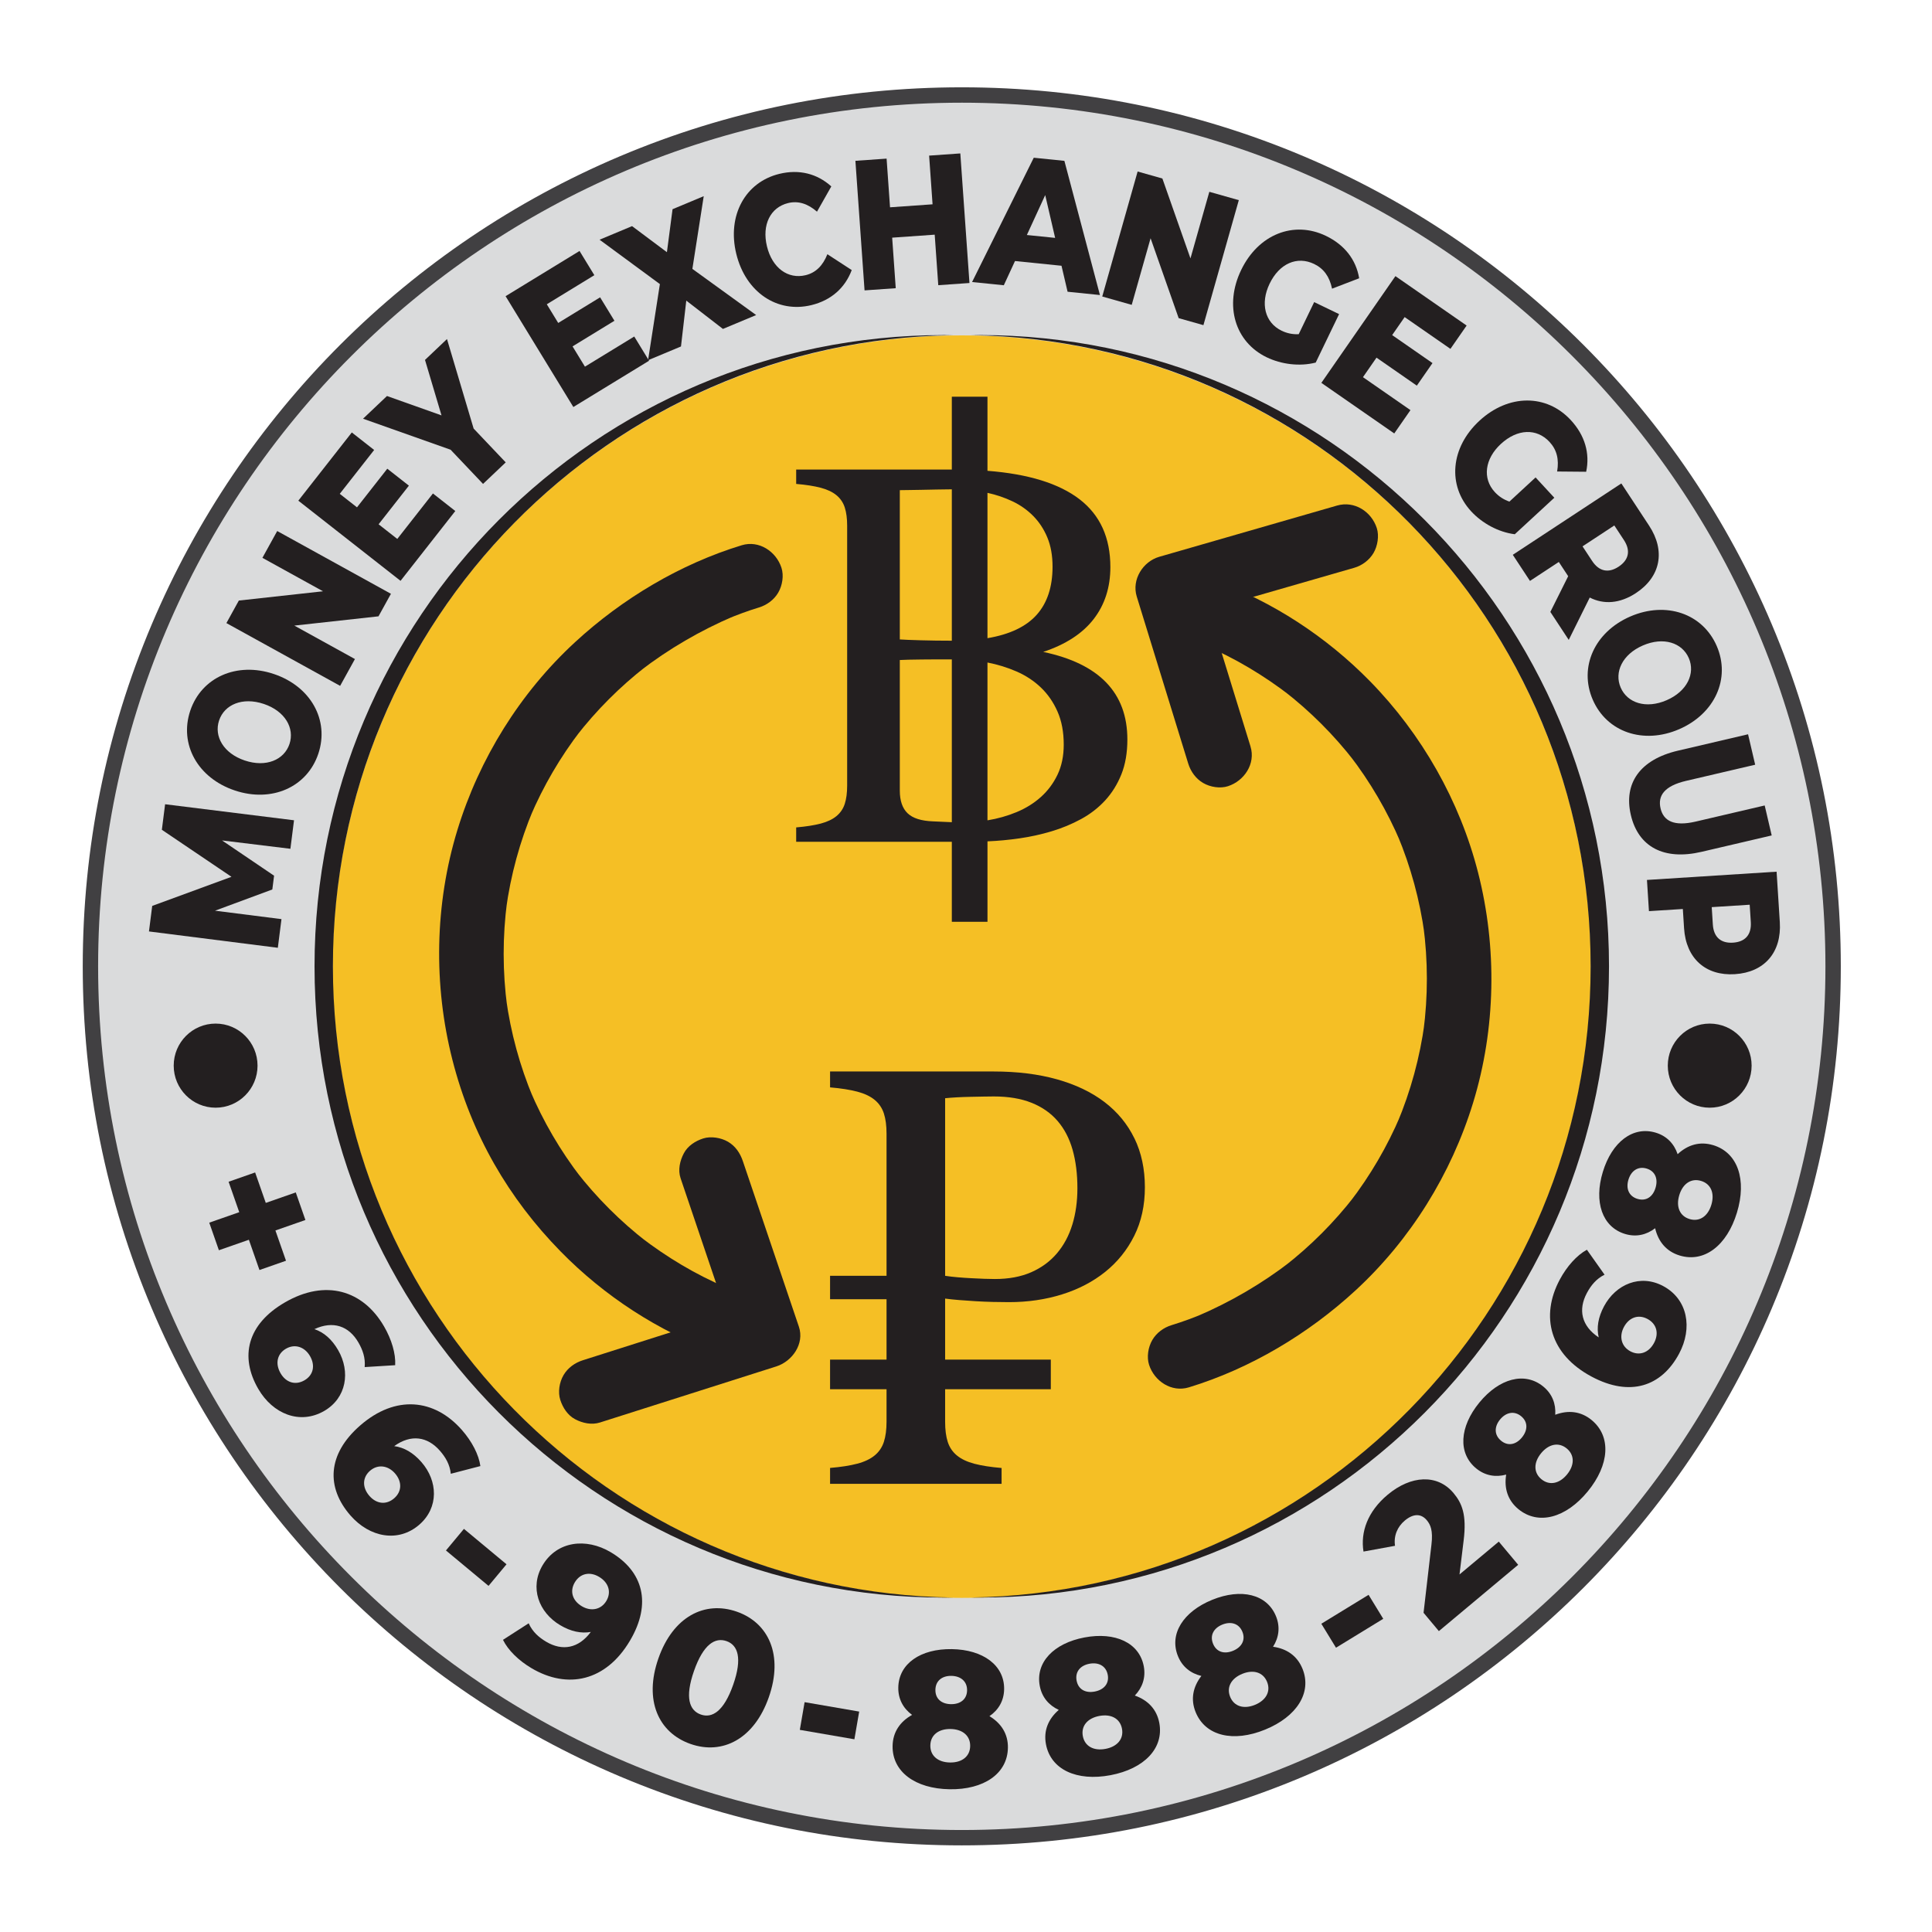 <svg id="Layer_1" data-name="Layer 1" xmlns="http://www.w3.org/2000/svg" viewBox="0 0 1417.32 1417.32">
  <defs>
    <style>
      .cls-1 {
        fill: #f5bf25;
      }

      .cls-2 {
        fill: #dadbdc;
      }

      .cls-3 {
        fill: #231f20;
      }

      .cls-4 {
        fill: #414042;
      }
    </style>
  </defs>
  <g>
    <circle class="cls-2" cx="705.56" cy="708.92" r="639.21"/>
    <path class="cls-4" d="M705.56,1353.77c-87.05,0-171.5-17.05-251.01-50.68-38.21-16.16-75.07-36.17-109.54-59.46-34.14-23.07-66.25-49.56-95.43-78.74-29.18-29.18-55.67-61.29-78.74-95.43-23.29-34.47-43.29-71.33-59.46-109.54-33.63-79.5-50.68-163.95-50.68-251.01s17.05-171.5,50.68-251.01c16.16-38.21,36.17-75.07,59.46-109.54,23.07-34.14,49.56-66.25,78.74-95.43s61.29-55.67,95.43-78.74c34.47-23.29,71.33-43.29,109.54-59.46,79.5-33.63,163.95-50.68,251.01-50.68s171.5,17.05,251.01,50.68c38.21,16.16,75.07,36.17,109.54,59.46,34.14,23.07,66.25,49.56,95.43,78.74,29.18,29.18,55.67,61.29,78.74,95.43,23.29,34.47,43.29,71.33,59.46,109.54,33.63,79.5,50.68,163.95,50.68,251.01s-17.05,171.5-50.68,251.01c-16.16,38.21-36.17,75.07-59.46,109.54-23.07,34.14-49.56,66.25-78.74,95.43s-61.29,55.67-95.43,78.74c-34.47,23.29-71.33,43.29-109.54,59.46-79.5,33.63-163.95,50.68-251.01,50.68Zm0-1278.43c-349.35,0-633.58,284.22-633.58,633.58s284.22,633.58,633.58,633.58,633.58-284.22,633.58-633.58S1054.91,75.34,705.56,75.34Z"/>
  </g>
  <ellipse class="cls-1" cx="705.56" cy="709.13" rx="461.56" ry="463.08"/>
  <path class="cls-3" d="M244.22,708.9c0-253.49,203.02-459.41,454.82-463.02-2.24-.03-4.49-.05-6.74-.05-254.91,0-461.56,207.33-461.56,463.08s206.65,463.08,461.56,463.08c2.25,0,4.49-.02,6.74-.05-251.81-3.61-454.82-209.53-454.82-463.02Z"/>
  <path class="cls-3" d="M1166.89,708.9c0,253.49-203.02,459.41-454.82,463.02,2.24,.03,4.49,.05,6.74,.05,254.91,0,461.56-207.33,461.56-463.08s-206.65-463.08-461.56-463.08c-2.25,0-4.49,.02-6.74,.05,251.81,3.61,454.82,209.53,454.82,463.02Z"/>
  <path class="cls-3" d="M698.26,676.25v-58.73h-114.18v-10.53c7.2-.61,13.2-1.55,18.02-2.82,4.81-1.27,8.67-3.1,11.55-5.49,2.89-2.39,4.92-5.39,6.08-9,1.16-3.61,1.75-8.06,1.75-13.35v-190.67c0-5.29-.58-9.74-1.75-13.35-1.17-3.61-3.19-6.61-6.08-9-2.89-2.39-6.74-4.22-11.55-5.49-4.82-1.27-10.82-2.21-18.02-2.82v-10.53h114.18v-53.46h26.15v54.37c30,2.34,52.53,9.3,67.58,20.9,15.05,11.59,22.58,28.17,22.58,49.73,0,14.85-4.08,27.56-12.24,38.13-8.16,10.58-20.5,18.61-37.02,24.1,41.15,8.64,61.73,30.05,61.73,64.22,0,9.76-1.47,18.3-4.41,25.63-2.94,7.32-6.92,13.7-11.93,19.14-5.02,5.44-10.9,9.99-17.64,13.65-6.74,3.66-13.91,6.64-21.51,8.92-7.6,2.29-15.43,4.02-23.49,5.19-8.06,1.17-15.94,1.91-23.64,2.21v59.04h-26.15Zm-38.16-316.68v109.52c1.32,.1,3.32,.21,6.01,.31,2.68,.1,5.78,.21,9.27,.31,3.5,.1,7.22,.18,11.17,.23,3.95,.05,7.85,.08,11.71,.08v-111.05c-3.34,0-7.02,.05-11.02,.15-4.01,.1-7.86,.18-11.55,.23-3.7,.05-6.97,.1-9.81,.15-2.84,.05-4.77,.08-5.78,.08Zm0,124.62v95.79c0,7.42,1.9,12.97,5.7,16.63,3.8,3.66,10.06,5.64,18.78,5.95l13.68,.61v-119.44h-10.79c-3.85,0-7.6,.03-11.25,.08-3.65,.05-6.92,.1-9.81,.15-2.89,.05-4.99,.13-6.31,.23Zm112.05-68.49c0-8.13-1.27-15.25-3.8-21.36-2.53-6.1-5.98-11.36-10.34-15.79-4.36-4.42-9.43-8.01-15.2-10.75-5.78-2.75-11.91-4.83-18.4-6.25v106.62c16.32-2.75,28.36-8.47,36.11-17.16,7.75-8.69,11.63-20.46,11.63-35.31Zm8.21,130.57c0-9.25-1.52-17.34-4.56-24.25-3.04-6.91-7.12-12.81-12.24-17.69-5.12-4.88-11.07-8.79-17.86-11.75-6.79-2.95-13.89-5.13-21.29-6.56v115.78c7.5-1.22,14.62-3.23,21.36-6.03,6.74-2.8,12.67-6.48,17.79-11.06,5.12-4.58,9.2-10.04,12.24-16.4,3.04-6.35,4.56-13.7,4.56-22.04Z"/>
  <path class="cls-3" d="M832.22,835.12c-5.11-10.5-12.42-19.38-21.96-26.66-9.54-7.27-21.16-12.82-34.84-16.66-13.7-3.84-29.17-5.76-46.45-5.76h-120.03v11.66c7.97,.68,14.62,1.73,19.96,3.13,5.33,1.41,9.6,3.43,12.79,6.07,3.2,2.65,5.44,5.97,6.74,9.97,1.29,4,1.94,8.93,1.94,14.79v104.25h-41.43v17.19h41.43v44.33h-41.43v21.7h41.43v23.79c0,5.86-.65,10.79-1.94,14.79-1.29,4-3.54,7.33-6.74,9.97-3.2,2.65-7.46,4.68-12.79,6.08-5.33,1.41-11.99,2.45-19.96,3.12v11.66h125.83v-11.62c-7.98-.67-14.62-1.71-19.96-3.11-5.33-1.41-9.61-3.43-12.8-6.06-3.2-2.63-5.44-5.95-6.73-9.93-1.29-3.98-1.93-8.9-1.93-14.74v-23.95h77.53v-21.7h-77.53v-44.79c3.02,.41,6.46,.78,10.33,1.08,3.87,.31,7.9,.59,12.1,.85,4.2,.26,8.41,.43,12.61,.53,4.19,.1,8.14,.15,11.85,.15,13.78,0,26.72-1.89,38.82-5.67,12.1-3.78,22.66-9.28,31.68-16.5s16.13-16.05,21.34-26.48c5.21-10.43,7.81-22.32,7.81-35.63s-2.55-25.38-7.66-35.88Zm-45.54,63.19c-2.46,8.11-6.22,15.13-11.26,21.09-5.05,5.96-11.36,10.6-18.93,13.92-7.57,3.32-16.45,4.97-26.65,4.97-2.24,0-4.84-.05-7.82-.16-2.97-.11-6.09-.26-9.34-.43-3.26-.16-6.56-.39-9.92-.67-3.36-.28-6.5-.64-9.41-1.09v-130.28c2.35-.24,5.18-.47,8.49-.65,3.31-.18,6.68-.31,10.09-.37,3.42-.06,6.63-.13,9.67-.19,3.03-.06,5.5-.09,7.41-.09,10.76,0,20.01,1.55,27.74,4.65,7.73,3.09,14.1,7.53,19.09,13.32,4.99,5.8,8.66,12.85,11.02,21.17,2.35,8.32,3.53,17.71,3.53,28.17,0,9.68-1.24,18.56-3.7,26.66Z"/>
  <g>
    <path class="cls-3" d="M213.03,622.67l-50.14-6.12,38.17,25.86-1.28,10.11-42.05,15.57,48.76,6.18-2.67,21.03-94.54-11.99,2.38-18.73,58.15-21.35-51.07-34.5,2.38-18.73,94.57,11.76-2.65,20.91Z"/>
    <path class="cls-3" d="M172.23,579.88c-27.11-9.08-40.91-33.87-32.67-58.47s34.19-36.06,61.3-26.97,40.91,33.87,32.67,58.47-34.19,36.06-61.3,26.97Zm21.27-63.48c-15.62-5.23-28.87,.46-32.77,12.1-3.9,11.64,3.24,24.17,18.86,29.41,15.62,5.23,28.87-.46,32.77-12.1,3.9-11.64-3.24-24.17-18.86-29.41Z"/>
    <path class="cls-3" d="M203.36,389.56l83.43,46.05-9.12,16.53-61.75,6.8,44.46,24.54-10.86,19.67-83.43-46.05,9.12-16.53,61.75-6.8-44.46-24.54,10.86-19.67Z"/>
    <path class="cls-3" d="M317.62,362.03l16.39,12.85-40.17,51.22-74.99-58.81,39.24-50.04,16.39,12.85-25.23,32.17,12.64,9.91,22.23-28.34,15.85,12.43-22.23,28.34,13.71,10.75,26.16-33.36Z"/>
    <path class="cls-3" d="M347.48,314.42l23.52,24.79-16.64,15.79-23.8-25.08-64.23-22.75,17.56-16.66,40,14.22-12.11-40.69,16.13-15.31,19.56,65.71Z"/>
    <path class="cls-3" d="M465.29,246.87l10.86,17.77-55.54,33.95-49.71-81.31,54.25-33.17,10.86,17.77-34.88,21.33,8.38,13.71,30.73-18.79,10.51,17.19-30.73,18.79,9.09,14.87,36.17-22.11Z"/>
    <path class="cls-3" d="M530.35,241.31l-26.89-20.78-3.89,33.64-24.15,10.09,8.67-55.85-44.24-32.56,23.83-9.96,25.57,19.12,4.14-31.54,22.87-9.56-8.33,53.35,46.79,33.86-24.37,10.18Z"/>
    <path class="cls-3" d="M540.14,186.26c-6.87-28.17,6.6-52.62,31.58-58.71,14.52-3.54,27.73-.18,38.13,9.2l-10.5,18.54c-6.66-5.8-13.67-8.16-21.21-6.32-12.94,3.16-19.36,15.93-15.49,31.8,3.87,15.87,15.46,24.26,28.4,21.1,7.54-1.84,12.68-7.16,15.92-15.37l17.86,11.62c-4.91,13.11-15.1,22.18-29.61,25.72-24.98,6.09-48.19-9.4-55.07-37.57Z"/>
    <path class="cls-3" d="M704.49,112.55l6.71,95.06-22.88,1.61-2.62-37.07-31.2,2.2,2.62,37.07-22.88,1.61-6.71-95.06,22.88-1.61,2.52,35.72,31.2-2.2-2.52-35.72,22.88-1.61Z"/>
    <path class="cls-3" d="M778.72,194.96l-34.11-3.47-8.21,17.78-23.28-2.37,45.25-91.19,22.47,2.29,26.08,98.44-23.74-2.42-4.46-19.06Zm-4.67-20.45l-7.28-31.39-13.46,29.28,20.74,2.11Z"/>
    <path class="cls-3" d="M908.79,146.83l-25.96,91.7-18.16-5.14-20.6-58.61-13.84,48.86-21.62-6.12,25.96-91.7,18.16,5.14,20.6,58.61,13.84-48.86,21.62,6.12Z"/>
    <path class="cls-3" d="M964.1,221.63l18.26,8.8-17.15,35.56c-11.88,3.04-25.29,1.26-35.94-3.87-23.27-11.22-31.35-37.93-18.75-64.05,12.59-26.12,38.53-36.44,62.21-25.02,13.67,6.59,22.07,17.44,24.36,31.09l-19.89,7.64c-1.87-8.91-6.14-14.75-13.13-18.12-12.52-6.04-25.54-.37-32.69,14.47-6.98,14.47-3.48,28.55,8.83,34.49,3.86,1.86,7.93,2.76,12.52,2.56l11.35-23.55Z"/>
    <path class="cls-3" d="M1034.71,300.87l-11.88,17.11-53.48-37.11,54.33-78.3,52.24,36.25-11.88,17.11-33.59-23.31-9.16,13.2,29.59,20.54-11.49,16.55-29.59-20.54-9.93,14.32,34.83,24.17Z"/>
    <path class="cls-3" d="M1126.51,350.25l13.75,14.89-29.01,26.78c-12.17-1.54-23.99-8.12-32-16.8-17.52-18.98-15.23-46.79,6.08-66.47,21.31-19.67,49.22-19.74,67.05-.43,10.29,11.15,14.12,24.32,11.24,37.86l-21.3-.19c1.53-8.98-.29-15.97-5.55-21.67-9.43-10.21-23.62-9.72-35.72,1.45-11.8,10.9-13.72,25.28-4.45,35.32,2.91,3.15,6.36,5.48,10.71,6.98l19.2-17.73Z"/>
    <path class="cls-3" d="M1150.42,422.71l-6.87-10.45-21.16,13.91-12.6-19.16,79.63-52.36,20.36,30.97c12.16,18.49,8.53,37.5-9.67,49.47-11.72,7.7-23.54,8.55-33.86,3.27l-15.42,31.07-13.49-20.52,13.08-26.2Zm40.85-26.58l-7-10.65-23.32,15.33,7,10.65c5.22,7.94,12.15,9.06,19.43,4.28,7.39-4.86,9.11-11.67,3.89-19.61Z"/>
    <path class="cls-3" d="M1196.02,452.25c26.24-11.36,53.07-2.15,63.38,21.66s-1.34,49.68-27.58,61.04c-26.24,11.36-53.07,2.15-63.38-21.66-10.31-23.81,1.34-49.68,27.58-61.04Zm26.6,61.44c15.12-6.54,21.17-19.64,16.29-30.91-4.88-11.27-18.57-15.82-33.68-9.27-15.12,6.54-21.17,19.64-16.29,30.91,4.88,11.27,18.57,15.82,33.68,9.27Z"/>
    <path class="cls-3" d="M1230.94,550.69l51.44-12.02,5.22,22.33-50.64,11.83c-15.91,3.72-20.96,10.84-18.77,20.2,2.16,9.25,9.84,13.4,25.75,9.69l50.64-11.83,5.14,21.99-51.44,12.02c-27.71,6.47-46.43-3.66-51.89-27.01s6.84-40.73,34.55-47.2Z"/>
    <path class="cls-3" d="M1272.77,714.66c-21.6,1.38-35.94-11.64-37.34-33.72l-.9-14.1-24.86,1.58-1.46-22.89,95.1-6.06,2.36,36.99c1.41,22.08-11.16,36.81-32.9,38.19Zm-1.47-23.12c8.83-.56,13.69-5.63,13.09-15.11l-.81-12.72-27.85,1.77,.81,12.72c.6,9.48,6.07,13.89,14.76,13.34Z"/>
  </g>
  <g>
    <path class="cls-3" d="M190.34,931.69l-7.76-22.2-22,7.69-7.07-20.23,22-7.69-7.81-22.33,19.47-6.81,7.81,22.33,22-7.69,7.07,20.23-22,7.69,7.76,22.2-19.47,6.81Z"/>
    <path class="cls-3" d="M237.86,1035.06c-17.84,10.34-37.72,2.25-48.4-16.17-13.68-23.59-8.2-47.36,19.54-63.44,29.81-17.29,57.34-8.96,72.76,17.65,5.51,9.51,8.62,19.93,8.15,28.41l-22.38,1.39c.63-6.8-1.47-12.66-4.61-18.08-6.98-12.04-18.5-16.14-32.27-9.76,6.88,2.29,12.78,7.39,17.38,15.34,9.21,15.89,6.19,35.17-10.18,44.67Zm-14.5-22.47c6.6-3.83,8.03-10.93,4.05-17.79-3.98-6.86-11.17-9.13-17.65-5.37-6.35,3.68-8.1,10.81-3.91,18.03,3.91,6.74,10.79,9.03,17.51,5.13Z"/>
    <path class="cls-3" d="M307.72,1118.41c-15.53,13.56-36.59,9.41-50.6-6.63-17.94-20.55-17.1-44.92,7.06-66.01,25.96-22.66,54.57-19.75,74.8,3.42,7.23,8.28,12.27,17.92,13.43,26.33l-21.7,5.64c-.68-6.79-3.86-12.15-7.98-16.87-9.15-10.48-21.24-12.3-33.54-3.41,7.19,.93,13.95,4.81,19.99,11.73,12.08,13.84,12.8,33.34-1.46,45.79Zm-18.53-19.29c5.75-5.02,5.79-12.26,.58-18.24-5.22-5.97-12.71-6.82-18.35-1.9-5.53,4.83-5.89,12.16-.39,18.45,5.13,5.87,12.31,6.8,18.16,1.69Z"/>
    <path class="cls-3" d="M340.34,1121.58l31.24,25.98-13.19,15.85-31.24-25.98,13.19-15.85Z"/>
    <path class="cls-3" d="M462.09,1203.69c-17.58,29.64-45.67,35.81-72.24,20.05-9.34-5.54-17.13-13.12-20.86-20.75l18.85-12.14c2.77,6.24,7.46,10.34,12.84,13.53,11.85,7.03,23.78,4.91,32.74-7.18-7.05,1.24-14.57-.27-22.46-4.95-15.8-9.37-22.57-27.68-12.92-43.96,10.52-17.74,31.82-20.37,50.01-9.58,23.58,13.99,30.39,37.41,14.04,64.98Zm-17.25-29.28c3.75-6.32,1.79-13.39-5.39-17.65-6.7-3.98-13.82-2.61-17.78,4.07-3.89,6.56-1.67,13.46,5.15,17.51,6.82,4.05,14.2,2.51,18.02-3.93Z"/>
    <path class="cls-3" d="M482.99,1216.66c10.77-30.8,34.05-42.55,57.56-34.33,23.38,8.18,34.25,31.88,23.48,62.68-10.77,30.8-34.05,42.55-57.43,34.37-23.51-8.23-34.38-31.93-23.61-62.73Zm54.9,19.21c6.86-19.6,3.38-29.04-4.9-31.94-8.41-2.94-17.01,2.28-23.87,21.88-6.86,19.6-3.38,29.04,5.03,31.98,8.27,2.9,16.88-2.32,23.74-21.92Z"/>
    <path class="cls-3" d="M590.26,1248.71l40.04,6.91-3.51,20.32-40.04-6.91,3.51-20.32Z"/>
    <path class="cls-3" d="M739.4,1282.22c-.31,18.92-17.62,30.79-42.8,30.38-25.18-.41-42.1-12.83-41.79-31.75,.16-10.17,5.44-17.85,14.29-22.79-6.46-4.77-10.25-11.61-10.11-20.08,.28-17.51,16.33-28.55,39.29-28.18,22.96,.37,38.64,11.93,38.35,29.44-.14,8.47-4.14,15.19-10.76,19.74,8.68,5.23,13.71,13.08,13.54,23.24Zm-27.68-1.3c.12-7.63-5.64-12.38-14.41-12.52-8.77-.14-14.69,4.42-14.81,12.05s5.64,12.38,14.41,12.52,14.69-4.42,14.81-12.05Zm-25.5-41.24c-.11,6.5,4.42,10.38,11.38,10.5,6.96,.11,11.75-3.62,11.85-10.12,.11-6.64-4.7-10.53-11.52-10.64-6.82-.11-11.61,3.63-11.72,10.26Z"/>
    <path class="cls-3" d="M850.46,1263.89c3.51,18.6-11.05,33.71-35.8,38.39-24.75,4.68-43.82-4.08-47.34-22.68-1.89-9.99,1.73-18.58,9.4-25.21-7.29-3.37-12.38-9.3-13.95-17.63-3.25-17.21,10.24-31.26,32.8-35.52s40.25,3.9,43.5,21.11c1.57,8.33-1,15.71-6.56,21.51,9.56,3.37,16.06,10.05,17.95,20.04Zm-60.65-30.95c1.21,6.38,6.43,9.28,13.26,7.99s10.78-5.92,9.57-12.3c-1.23-6.52-6.73-9.37-13.43-8.1-6.7,1.27-10.64,5.89-9.41,12.41Zm33.28,35.25c-1.42-7.49-8.02-10.99-16.64-9.36-8.61,1.63-13.49,7.29-12.08,14.79,1.42,7.49,8.02,10.99,16.64,9.36,8.61-1.63,13.49-7.29,12.08-14.79Z"/>
    <path class="cls-3" d="M955.49,1224.14c7.14,17.53-4.13,35.23-27.46,44.73-23.33,9.5-43.76,4.7-50.9-12.82-3.84-9.42-2-18.55,4.21-26.57-7.82-1.85-13.98-6.66-17.18-14.51-6.6-16.22,3.83-32.67,25.09-41.33,21.26-8.66,40.22-4.18,46.82,12.04,3.2,7.85,2.14,15.6-2.16,22.38,10.04,1.4,17.73,6.66,21.57,16.07Zm-65.59-18.28c2.45,6.02,8.14,7.82,14.59,5.19,6.44-2.62,9.39-7.94,6.94-13.96-2.5-6.15-8.45-7.84-14.77-5.27-6.31,2.57-9.26,7.89-6.76,14.04Zm39.62,27.94c-2.88-7.06-10.05-9.18-18.17-5.87-8.12,3.31-11.77,9.83-8.9,16.89,2.88,7.06,10.05,9.18,18.17,5.87,8.12-3.31,11.77-9.83,8.9-16.89Z"/>
    <path class="cls-3" d="M969.33,1191.18l34.66-21.21,10.76,17.59-34.66,21.21-10.76-17.59Z"/>
    <path class="cls-3" d="M1099.52,1130.93l14.22,17.01-58.18,48.64-11.23-13.44,5.78-49.93c1.27-10.63-.78-14.81-3.4-17.96-4.08-4.88-9.73-5.12-16.13,.23-5.44,4.55-8.27,11.15-7.19,18.52l-23.12,4.23c-2.31-14.27,3-29.39,17.73-41.7,17.19-14.37,36.56-15.28,48.33-1.19,6.16,7.37,9.75,15.78,7.41,34.68l-3.04,25,28.83-24.1Z"/>
    <path class="cls-3" d="M1167.56,1041.7c14.64,12,13.18,32.93-2.79,52.41-15.97,19.48-36.21,25.01-50.85,13.02-7.86-6.45-10.61-15.35-8.98-25.36-7.75,2.1-15.46,.82-22.02-4.55-13.54-11.1-12.23-30.53,2.33-48.29,14.56-17.76,33.35-22.86,46.9-11.76,6.55,5.37,9.33,12.68,8.78,20.7,9.49-3.56,18.76-2.61,26.63,3.83Zm-66.37,15.23c5.02,4.12,10.89,2.99,15.3-2.4s4.46-11.46-.56-15.58c-5.13-4.21-11.17-2.86-15.49,2.41-4.32,5.27-4.37,11.35,.76,15.56Zm48.15,5.65c-5.9-4.83-13.21-3.27-18.77,3.51-5.56,6.78-5.66,14.25,.24,19.09,5.9,4.83,13.21,3.27,18.77-3.51,5.56-6.78,5.66-14.25-.24-19.09Z"/>
    <path class="cls-3" d="M1220.07,943.43c18.18,9.73,21.75,30.9,11.7,49.67-12.87,24.04-35.98,31.88-64.24,16.75-30.38-16.27-37.77-44.06-23.25-71.17,5.19-9.69,12.42-17.81,19.88-21.87l12.95,18.3c-6.11,3.04-10,7.9-12.96,13.43-6.57,12.27-4,24.22,8.67,32.58-1.67-7.05-.43-14.75,3.9-22.85,8.67-16.19,26.66-23.77,43.35-14.83Zm-11.49,24.15c-6.72-3.6-13.52-1.08-17.26,5.91-3.74,6.99-1.89,14.3,4.71,17.83,6.47,3.47,13.45,1.21,17.39-6.16,3.68-6.87,2.01-13.92-4.84-17.59Z"/>
    <path class="cls-3" d="M1256.79,840.08c18.11,5.5,24.76,25.41,17.43,49.51-7.32,24.1-23.92,36.95-42.03,31.45-9.73-2.96-15.67-10.14-17.98-20.01-6.36,4.9-13.98,6.66-22.09,4.2-16.76-5.09-22.96-23.55-16.28-45.52,6.67-21.97,22.1-33.86,38.85-28.77,8.11,2.46,13.46,8.16,16.02,15.77,7.41-6.91,16.34-9.58,26.07-6.62Zm-55.52,39.42c6.22,1.89,11.2-1.4,13.22-8.05s-.25-12.29-6.47-14.18c-6.35-1.93-11.42,1.62-13.4,8.15-1.98,6.52,.29,12.16,6.64,14.09Zm46.66-13.17c-7.3-2.22-13.46,2.02-16,10.41s.21,15.33,7.51,17.55c7.3,2.22,13.46-2.02,16-10.41,2.55-8.39-.21-15.34-7.51-17.55Z"/>
  </g>
  <ellipse class="cls-3" cx="158.18" cy="781.76" rx="30.75" ry="30.85"/>
  <ellipse class="cls-3" cx="1254.24" cy="781.76" rx="30.75" ry="30.85"/>
  <g>
    <path class="cls-3" d="M544.18,399.98c-45.12,13.74-87.71,39.21-122.35,71.15-40.29,37.14-70.24,85.38-86.27,137.73-16.64,54.36-17.7,113.62-3.66,168.66s41.28,101.61,79.27,140.44c32.04,32.74,71.55,58.54,114.6,74.24,7.12,2.6,14.37,4.83,21.73,6.65,6.05,1.51,12.81,.79,18.24-2.39,4.91-2.87,9.6-8.51,10.88-14.15,1.38-6.06,1.08-12.86-2.39-18.24s-8.1-9.38-14.15-10.88c-11.22-2.79-22.16-6.55-32.83-11.01l5.66,2.39c-22.57-9.54-43.79-22.29-63.19-37.23l4.79,3.7c-19.38-15.01-36.8-32.42-51.83-51.78l3.7,4.79c-15.26-19.76-27.92-41.42-37.65-64.41l2.39,5.66c-9.78-23.31-16.46-47.82-19.88-72.87l.85,6.29c-3.44-25.73-3.46-51.83-.06-77.57l-.85,6.29c3.42-25.34,10.18-50.13,20.1-73.69l-2.39,5.66c9.65-22.73,22.18-44.14,37.24-63.71l-3.7,4.79c15.01-19.38,32.41-36.81,51.77-51.85l-4.79,3.7c21.11-16.3,44.4-29.85,68.93-40.3l-5.66,2.39c7.88-3.32,15.89-6.29,24.07-8.78,5.8-1.76,11.06-5.6,14.15-10.88s4.23-12.55,2.39-18.24c-3.86-11.94-16.44-20.4-29.13-16.54h0Z"/>
    <path class="cls-3" d="M499.27,864.33c4.64,13.7,9.27,27.4,13.91,41.1,7.39,21.82,14.77,43.65,22.16,65.47,1.69,4.99,3.38,9.98,5.07,14.97l16.54-29.13c-14.53,4.62-29.06,9.24-43.59,13.86-23.27,7.4-46.53,14.8-69.8,22.2-5.33,1.69-10.65,3.39-15.98,5.08-5.82,1.85-11.02,5.54-14.15,10.88s-4.23,12.55-2.39,18.24,5.4,11.26,10.88,14.15c5.51,2.91,12.13,4.33,18.24,2.39,14.53-4.62,29.06-9.24,43.59-13.86,23.27-7.4,46.53-14.8,69.8-22.2,5.33-1.69,10.65-3.39,15.98-5.08,11.66-3.71,20.78-16.6,16.54-29.13-4.64-13.7-9.27-27.4-13.91-41.1-7.39-21.82-14.77-43.65-22.16-65.47-1.69-4.99-3.38-9.98-5.07-14.97-1.98-5.85-5.44-10.97-10.88-14.15-5.08-2.97-12.55-4.23-18.24-2.39s-11.26,5.4-14.15,10.88-4.43,12.21-2.39,18.24h0Z"/>
  </g>
  <g>
    <path class="cls-3" d="M872.07,1017.79c45.12-13.74,87.71-39.21,122.35-71.15,40.29-37.14,70.24-85.38,86.27-137.73,16.64-54.36,17.7-113.62,3.66-168.66-13.43-52.67-41.28-101.61-79.27-140.44-32.04-32.74-71.55-58.54-114.6-74.24-7.12-2.6-14.37-4.83-21.73-6.65-6.05-1.51-12.81-.79-18.24,2.39-4.91,2.87-9.6,8.51-10.88,14.15-1.38,6.06-1.08,12.86,2.39,18.24,3.3,5.12,8.1,9.38,14.15,10.88,11.22,2.79,22.16,6.55,32.83,11.01l-5.66-2.39c22.57,9.54,43.79,22.29,63.19,37.23l-4.79-3.7c19.38,15.01,36.8,32.42,51.83,51.78l-3.7-4.79c15.26,19.76,27.92,41.42,37.65,64.41l-2.39-5.66c9.78,23.31,16.46,47.82,19.88,72.87l-.85-6.29c3.44,25.73,3.46,51.83,.06,77.57l.85-6.29c-3.42,25.34-10.18,50.13-20.1,73.69l2.39-5.66c-9.65,22.73-22.18,44.14-37.24,63.71,1.23-1.6,2.47-3.19,3.7-4.79-15.01,19.38-32.41,36.81-51.77,51.85l4.79-3.7c-21.11,16.3-44.4,29.85-68.93,40.3l5.66-2.39c-7.88,3.32-15.89,6.29-24.07,8.78-5.8,1.76-11.06,5.6-14.15,10.88s-4.23,12.55-2.39,18.24c3.86,11.94,16.44,20.4,29.13,16.54h0Z"/>
    <path class="cls-3" d="M917.38,547.62c-4.26-13.82-8.52-27.65-12.78-41.47-6.79-22.02-13.58-44.04-20.36-66.05-1.55-5.04-3.1-10.07-4.66-15.11l-16.54,29.13c14.65-4.22,29.3-8.44,43.95-12.67,23.46-6.76,46.92-13.52,70.38-20.28,5.37-1.55,10.74-3.1,16.11-4.64,5.77-1.66,11.11-5.68,14.15-10.88,2.97-5.08,4.23-12.55,2.39-18.24-3.91-12.09-16.38-20.21-29.13-16.54-14.65,4.22-29.3,8.44-43.95,12.67-23.46,6.76-46.92,13.52-70.38,20.28-5.37,1.55-10.74,3.1-16.11,4.64-12.01,3.46-20.35,16.75-16.54,29.13,4.26,13.82,8.52,27.65,12.78,41.47,6.79,22.02,13.58,44.04,20.36,66.05,1.55,5.04,3.1,10.07,4.66,15.11,1.79,5.8,5.58,11.05,10.88,14.15s12.55,4.23,18.24,2.39c11.91-3.85,20.45-16.45,16.54-29.13h0Z"/>
  </g>
</svg>